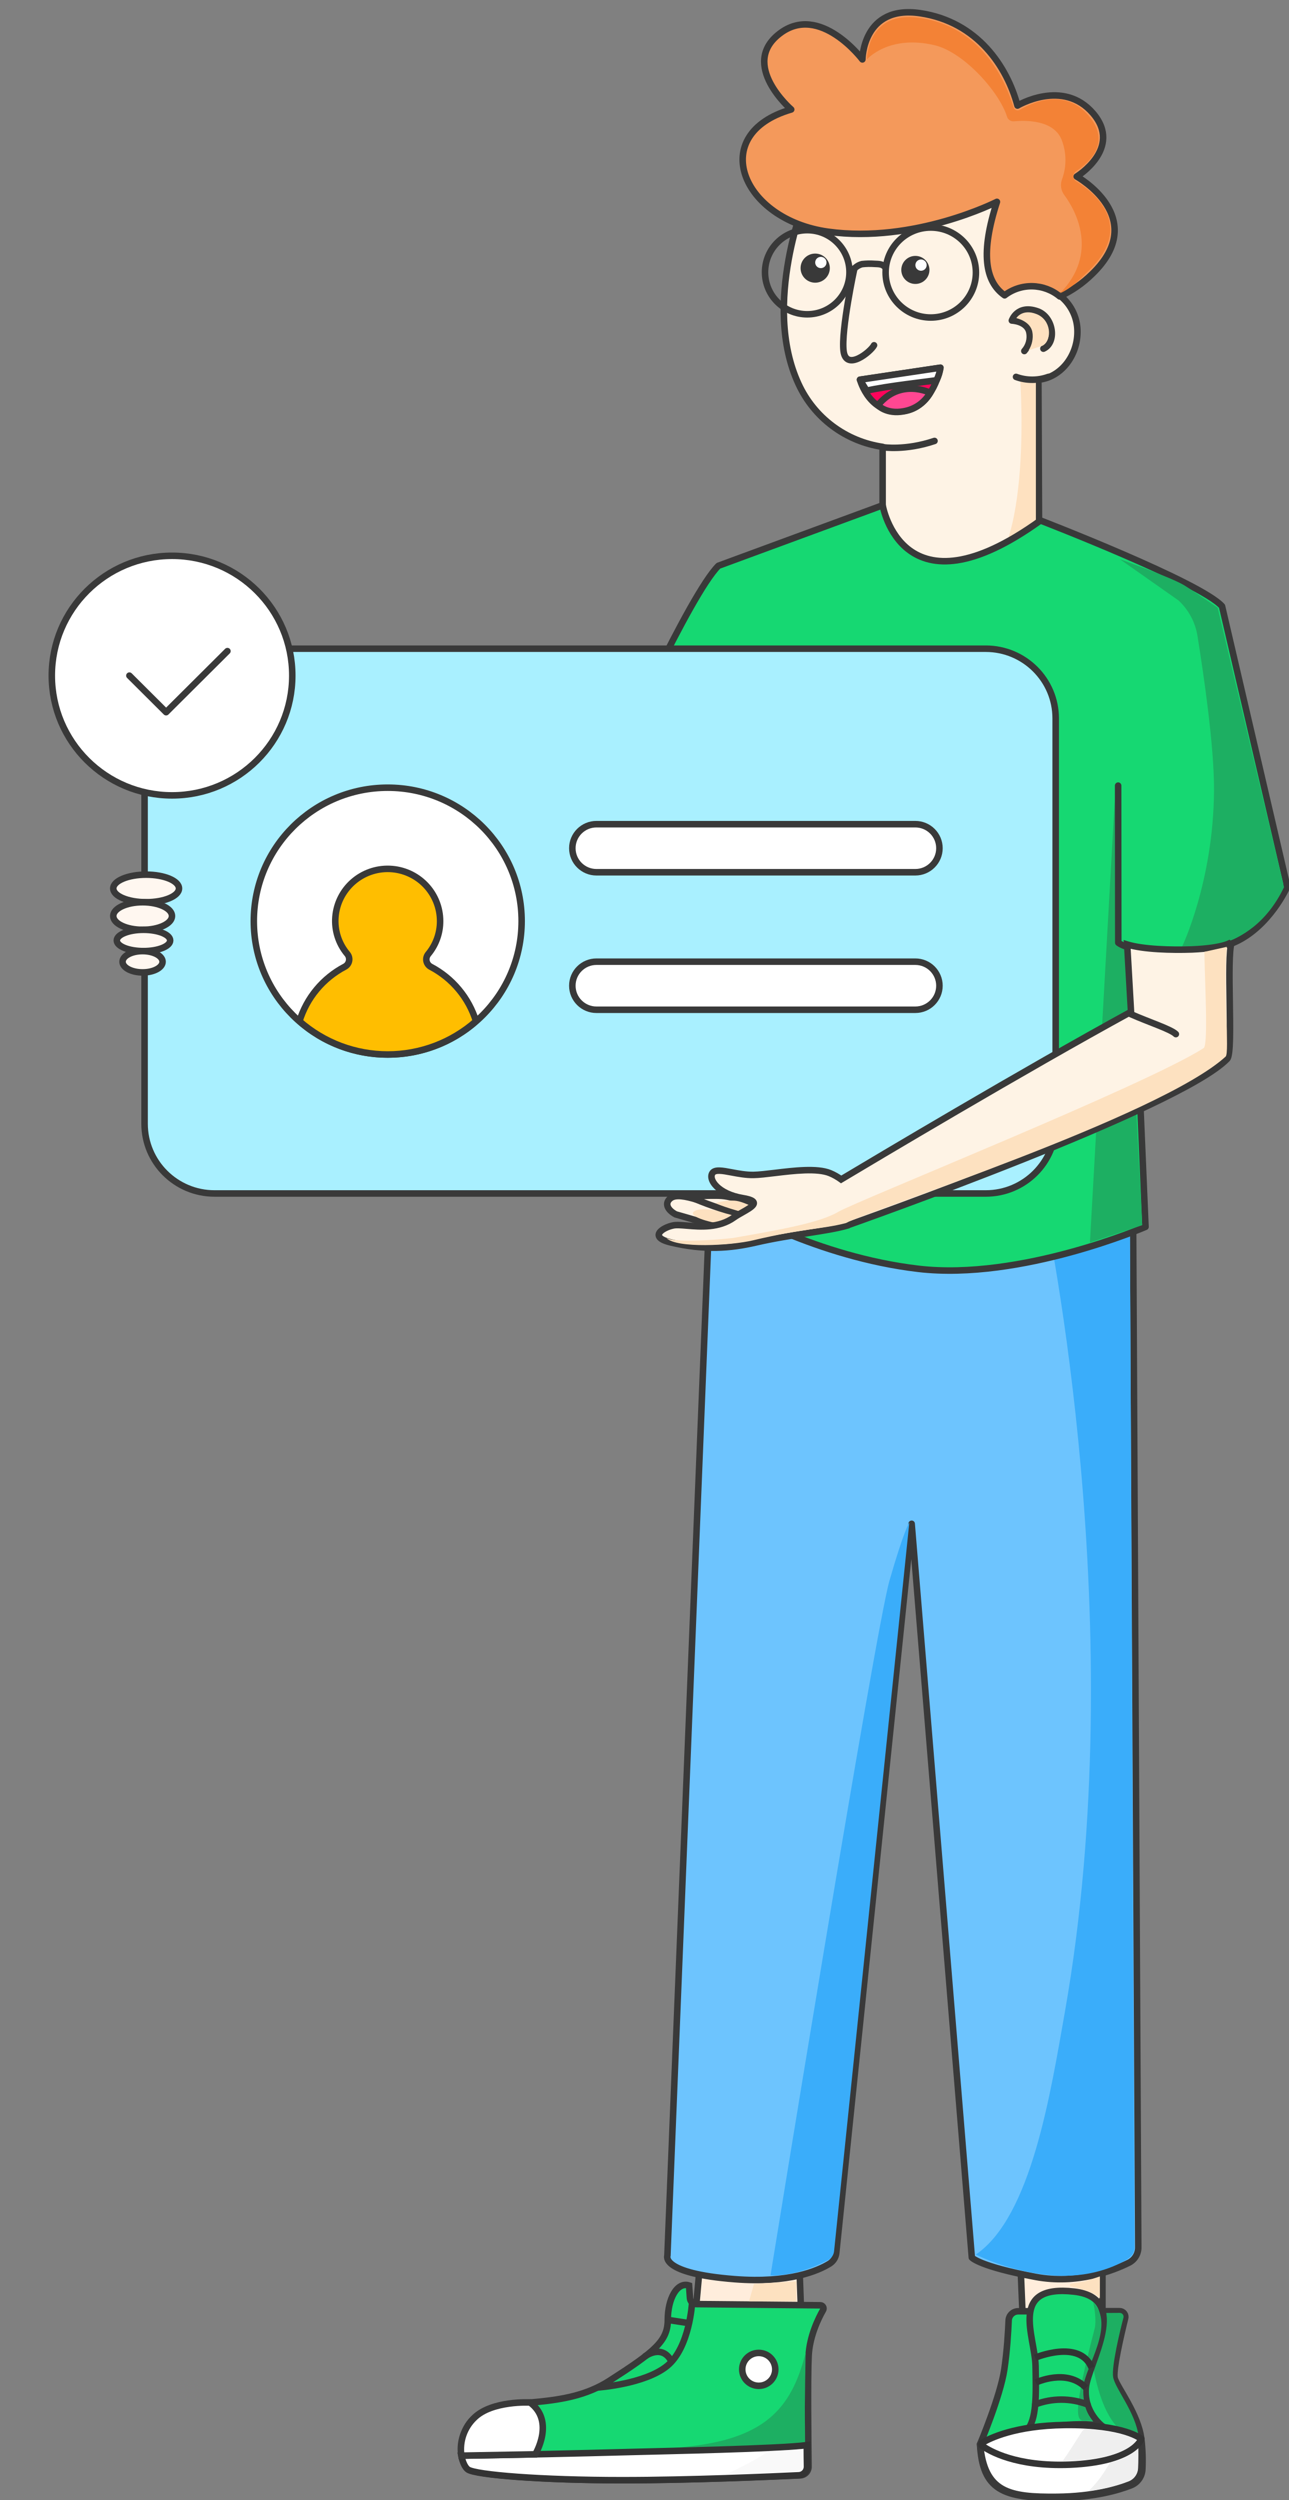 <svg width="247" height="479" viewBox="0 0 247 479" fill="none" xmlns="http://www.w3.org/2000/svg">
  <rect x="0" y="0" width="247" height="479" fill="#808080" stroke="none"/>
  <g clip-path="url(#clip0_243_790)">
    <path d="M199.143 111.559L198.98 72.756C203.318 72.305 206.459 68.155 206.459 63.599C206.481 61.45 205.707 59.368 204.286 57.751C202.864 56.133 200.895 55.094 198.753 54.831L200.054 43.927L194.479 32.639L154.531 37.574C154.531 37.574 145.887 58.19 153.017 73.569C154.482 76.756 156.723 79.528 159.537 81.632C162.352 83.736 165.65 85.105 169.131 85.615V120.905L199.143 111.559Z" fill="#FEF3E5" stroke="#393939" stroke-width="1.25" stroke-linecap="round" stroke-linejoin="round"/>
    <path d="M198.499 107.382V73.252L195.502 72.85C195.502 72.85 198.191 110.218 185.74 111.857C189.434 111.857 194.42 108.01 198.499 107.382Z" fill="#FEE1C0"/>
    <path d="M169.218 85.687C169.218 85.687 173.469 86.369 179.072 84.482" stroke="#393939" stroke-width="1.25" stroke-linecap="round" stroke-linejoin="round"/>
    <path d="M199.936 66.805C202.538 65.649 201.899 60.737 198.794 59.639C194.923 58.285 193.889 61.414 193.889 61.414C193.889 61.414 196.772 61.513 197.244 63.644C197.377 64.279 197.359 64.936 197.192 65.564C197.025 66.191 196.714 66.77 196.283 67.256" stroke="#393939" stroke-width="1.25" stroke-linecap="round" stroke-linejoin="round"/>
    <path d="M199.805 66.213C201.681 65.04 201.427 61.306 198.658 60.19C195.888 59.075 194.751 60.949 194.751 60.949C194.751 60.949 197.47 61.518 197.833 63.658C198.022 64.86 197.764 66.09 197.108 67.117" fill="#FEE1C0"/>
    <path d="M206.318 33.822C206.318 33.822 215.198 28.404 209.441 21.703C203.685 15.003 194.968 20.227 194.968 20.227C192.996 12.858 187.349 4.162 176.329 2.528C165.31 0.893 165.251 11.386 165.251 11.386C165.251 11.386 157.092 0.55 149.423 6.42C141.626 12.362 151.612 20.976 151.612 20.976C135.417 25.695 142.053 42.089 158.661 44.392C175.269 46.695 191.034 38.671 191.034 38.671C187.897 48.352 188.717 53.932 192.507 56.583C194.03 55.417 195.907 54.803 197.827 54.842C199.748 54.88 201.598 55.569 203.073 56.795C205.375 55.731 207.475 54.276 209.278 52.496C220.46 41.687 206.318 33.822 206.318 33.822Z" fill="#F4995B" stroke="#393939" stroke-width="1.25" stroke-linecap="round" stroke-linejoin="round"/>
    <path d="M203.131 56.185C205.212 55.255 206.586 53.842 208.607 51.896C217.424 43.376 209.967 36.996 206.214 34.739C206.051 34.64 205.915 34.501 205.82 34.336C205.725 34.171 205.672 33.985 205.668 33.795C205.664 33.604 205.708 33.416 205.797 33.247C205.885 33.078 206.014 32.934 206.173 32.829C209.024 30.946 212.904 27.189 208.594 22.15C203.988 16.777 197.742 19.667 195.426 21.04C195.32 21.104 195.201 21.144 195.077 21.156C194.953 21.168 194.829 21.151 194.712 21.108C194.596 21.064 194.491 20.995 194.406 20.905C194.321 20.815 194.257 20.706 194.22 20.588C192.045 13.364 186.787 4.97 176.284 3.431C166.099 1.905 166.113 11.386 166.113 11.386C166.113 11.386 170.292 6.555 179.144 8.677C184.715 10.032 191.469 17.595 192.965 22.34C193.047 22.621 193.224 22.864 193.466 23.029C193.708 23.194 194.001 23.269 194.293 23.243C196.591 23.026 201.853 22.968 203.413 26.738C204.388 29.2 204.414 31.934 203.485 34.413C203.311 34.904 203.262 35.43 203.341 35.944C203.42 36.459 203.625 36.946 203.939 37.362C206.232 40.437 210.542 48.599 203.131 56.185Z" fill="#F38236"/>
    <path d="M164.798 72.751L180.209 70.449C180.209 70.449 178.85 77.723 173.573 78.693C166.675 79.967 164.798 72.751 164.798 72.751Z" fill="#FF045B" stroke="#393939" stroke-width="1.25" stroke-linecap="round" stroke-linejoin="round"/>
    <path d="M168.225 77.646C172.499 72.372 178.247 75.253 178.247 75.253C177.72 76.182 176.992 76.983 176.115 77.597C175.238 78.211 174.236 78.622 173.179 78.802C169.852 79.429 168.225 77.646 168.225 77.646Z" fill="#FF4792" stroke="#393939" stroke-width="1.25" stroke-linecap="round" stroke-linejoin="round"/>
    <path d="M179.461 72.846C179.843 72.095 180.091 71.284 180.196 70.449L164.784 72.751C164.784 72.751 165.043 73.203 166.063 74.856C169.73 73.98 178.247 73.067 179.461 72.846Z" fill="white" stroke="#393939" stroke-width="1.25" stroke-linecap="round" stroke-linejoin="round"/>
    <path d="M178.355 60.836C173.577 60.836 169.702 56.977 169.702 52.217C169.702 47.456 173.577 43.597 178.355 43.597C183.134 43.597 187.009 47.456 187.009 52.217C187.009 56.977 183.134 60.836 178.355 60.836Z" stroke="#393939" stroke-width="1.25" stroke-miterlimit="10"/>
    <path d="M154.685 60.217C150.217 60.217 146.594 56.609 146.594 52.158C146.594 47.707 150.217 44.098 154.685 44.098C159.154 44.098 162.776 47.707 162.776 52.158C162.776 56.609 159.154 60.217 154.685 60.217Z" stroke="#393939" stroke-width="1.25" stroke-miterlimit="10"/>
    <path d="M163.397 51.851C163.822 51.236 164.454 50.794 165.179 50.605C165.979 50.513 166.787 50.497 167.59 50.555C168.379 50.596 169.05 50.555 169.58 51.156C169.648 51.23 169.712 51.308 169.771 51.39" stroke="#393939" stroke-width="1.25" stroke-miterlimit="10"/>
    <path d="M175.405 54.402C173.915 54.402 172.708 53.199 172.708 51.715C172.708 50.232 173.915 49.029 175.405 49.029C176.894 49.029 178.102 50.232 178.102 51.715C178.102 53.199 176.894 54.402 175.405 54.402Z" fill="#393939"/>
    <path d="M156.208 54.163C154.661 54.163 153.407 52.913 153.407 51.372C153.407 49.831 154.661 48.582 156.208 48.582C157.755 48.582 159.01 49.831 159.01 51.372C159.01 52.913 157.755 54.163 156.208 54.163Z" fill="#393939"/>
    <path d="M157.292 51.372C156.693 51.372 156.208 50.889 156.208 50.293C156.208 49.697 156.693 49.214 157.292 49.214C157.89 49.214 158.375 49.697 158.375 50.293C158.375 50.889 157.89 51.372 157.292 51.372Z" fill="white"/>
    <path d="M176.488 51.873C175.89 51.873 175.405 51.39 175.405 50.794C175.405 50.198 175.89 49.715 176.488 49.715C177.086 49.715 177.571 50.198 177.571 50.794C177.571 51.39 177.086 51.873 176.488 51.873Z" fill="white"/>
    <path d="M194.692 72.21C196.697 72.938 198.896 72.938 200.902 72.21" stroke="#393939" stroke-width="1.25" stroke-linecap="round" stroke-linejoin="round"/>
    <path d="M163.71 51.44C163.71 51.44 161.154 63.229 161.643 67.243C162.133 71.257 166.879 67.365 167.486 66.15" stroke="#393939" stroke-width="1.25" stroke-linecap="round" stroke-linejoin="round"/>
    <path d="M134.066 434.512L132.661 449.968H153.756L153.194 434.481C153.194 434.481 145.919 434.932 143.512 434.932C141.105 434.932 134.066 434.512 134.066 434.512Z" fill="#FFEDDC" stroke="#393939" stroke-width="1.25" stroke-linecap="round" stroke-linejoin="round"/>
    <path d="M195.517 433.126L196.011 445.051C196.011 445.051 205.036 449.178 208.249 448.031C211.463 446.884 211.255 444.161 211.255 444.161V433.826C211.255 433.826 205.729 434.422 203.762 434.332C201.795 434.241 195.517 433.126 195.517 433.126Z" fill="#FFEDDC" stroke="#393939" stroke-width="1.25" stroke-linecap="round" stroke-linejoin="round"/>
    <path d="M218.117 430.571C218.124 431.184 217.958 431.787 217.637 432.311C217.317 432.835 216.855 433.258 216.304 433.533C213.172 435.081 206.332 437.718 198.463 436.242C187.584 434.215 186.224 432.526 186.224 432.526L174.693 291.947L160.242 431.668C160.198 432.081 160.061 432.478 159.84 432.83C159.62 433.182 159.322 433.479 158.969 433.7C156.77 435.054 151.263 437.492 140.779 436.675C126.532 435.569 127.888 432.187 127.888 432.187L136.183 226.049C136.183 226.049 157.822 228.076 174.589 228.076C200.729 228.076 217.088 226.207 217.088 226.207L218.117 430.571Z" fill="#6DC4FE" stroke="#393939" stroke-width="1.25" stroke-miterlimit="10" stroke-linejoin="round"/>
    <path d="M204.061 385.428C217.061 311.76 200.625 233.63 199.954 230.257C211.25 228.749 216.483 227.12 216.483 227.12L217.392 430.652C217.392 431.677 216.716 432.422 215.837 432.95C213.199 434.535 207.678 436.838 199.709 435.731C195.295 435.141 190.999 433.871 186.977 431.966C197.633 424.719 201.305 401.042 204.061 385.428Z" fill="#3AADFA"/>
    <path d="M147.642 435.971C147.642 435.971 167.654 312.545 170.441 302.842C173.229 293.139 174.249 291.699 174.249 291.699L159.826 431.316C159.79 431.666 159.669 432.003 159.473 432.296C159.277 432.59 159.012 432.831 158.701 433C156.798 434.002 152.501 436.011 147.642 435.971Z" fill="#3AADFA"/>
    <path d="M157.201 441.678C157.307 441.678 157.411 441.706 157.503 441.759C157.594 441.812 157.671 441.888 157.724 441.979C157.777 442.071 157.805 442.174 157.806 442.28C157.806 442.385 157.779 442.489 157.727 442.581C156.82 444.152 155.139 447.606 154.953 451.336C154.744 455.485 154.876 468.118 154.93 472.588C154.937 473.015 154.776 473.428 154.482 473.739C154.189 474.05 153.785 474.235 153.357 474.255C148.335 474.494 132.443 475.194 119.534 475.194C103.991 475.194 91.508 474.178 89.98 473.162C88.453 472.146 86.92 465.292 92.274 462.249C97.627 459.206 108.07 461.739 116.751 456.158C125.431 450.577 127.96 448.541 127.96 444.482C127.96 440.423 129.746 437.122 132.04 437.881L132.212 440.328C132.235 440.63 132.37 440.912 132.592 441.12C132.813 441.327 133.105 441.444 133.409 441.448L157.201 441.678Z" fill="#16D872" stroke="#393939" stroke-width="1.25" stroke-miterlimit="10"/>
    <path d="M132.321 468.683C147.533 466.949 151.852 460.501 154.377 450.807C154.259 456.054 154.155 466.258 154.205 470.182C154.21 470.609 154.049 471.022 153.754 471.332C153.46 471.643 153.056 471.828 152.628 471.848C147.605 472.087 131.713 472.787 118.809 472.787C110.337 472.787 97.133 471.694 91.757 471.252C102.885 470.575 121.22 469.952 132.321 468.683Z" fill="#1DAF62"/>
    <path d="M121.079 469.78C126.877 469.617 149.232 469.188 154.595 468.475C154.595 470.137 154.626 471.568 154.636 472.584C154.642 473.011 154.481 473.423 154.188 473.734C153.894 474.045 153.491 474.23 153.063 474.25C148.04 474.489 132.148 475.189 119.239 475.189C103.696 475.189 91.213 474.173 89.685 473.157C89.169 472.814 88.652 471.803 88.403 470.498C99.293 470.314 110.186 470.075 121.079 469.78Z" fill="white" stroke="#333333" stroke-width="1.25" stroke-miterlimit="10"/>
    <path d="M132.62 441.154C132.62 441.154 132.167 449.733 127.86 453.277C123.554 456.822 114.434 457.436 114.434 457.436" stroke="#393939" stroke-width="1.25" stroke-miterlimit="10"/>
    <path d="M102.567 470.231C102.567 470.231 106.411 463.91 101.566 460.298C101.566 460.298 94.272 459.905 90.909 463.21C89.937 464.134 89.201 465.277 88.765 466.543C88.329 467.809 88.204 469.161 88.403 470.484L102.567 470.231Z" fill="white" stroke="#393939" stroke-width="1.25" stroke-miterlimit="10"/>
    <path d="M123.527 451.516C123.527 451.516 126.881 448.902 128.694 452.487" stroke="#393939" stroke-width="1.25" stroke-miterlimit="10"/>
    <path d="M127.942 444.477L132.035 445.1" stroke="#393939" stroke-width="1.25" stroke-miterlimit="10"/>
    <path d="M145.393 457.106C143.646 457.106 142.229 455.695 142.229 453.955C142.229 452.214 143.646 450.803 145.393 450.803C147.141 450.803 148.557 452.214 148.557 453.955C148.557 455.695 147.141 457.106 145.393 457.106Z" fill="white" stroke="#393939" stroke-width="1.25" stroke-miterlimit="10"/>
    <path opacity="0.3" d="M146.472 470.146C146.809 469.986 147.129 469.794 147.428 469.572C150.357 469.446 152.541 469.347 153.856 469.184C153.856 470.629 153.965 471.383 153.978 472.263C153.978 473.035 153.339 473.397 152.505 473.433C150.071 473.541 145.112 473.938 139.011 474.119C141.608 472.855 144.106 471.731 146.472 470.146Z" fill="#E9E9E9"/>
    <path d="M211.282 442.807H214.545C214.712 442.806 214.876 442.843 215.025 442.916C215.174 442.989 215.305 443.095 215.406 443.226C215.508 443.357 215.578 443.509 215.611 443.671C215.644 443.834 215.639 444.001 215.597 444.161C214.854 447.173 213.172 454.343 213.607 455.729C214.16 457.494 218.14 462.569 218.702 467.31C218.933 469.244 218.999 471.194 218.901 473.139C218.867 473.8 218.643 474.438 218.254 474.975C217.866 475.512 217.331 475.927 216.712 476.169C214.287 477.126 209.632 478.49 202.756 478.562C192.126 478.67 188.251 477.018 187.797 468.304C187.797 468.304 191.673 459.147 192.448 453.964C192.965 450.523 193.187 446.739 193.278 444.581C193.297 444.108 193.5 443.662 193.843 443.334C194.186 443.007 194.643 442.824 195.118 442.825L211.282 442.807Z" fill="#16D872" stroke="#393939" stroke-width="1.25" stroke-miterlimit="10"/>
    <path d="M218.208 466.963C218.208 467.049 218.412 467.216 218.425 467.297L217.99 466.963C217.319 466.466 214.749 465.608 214.74 465.608C211.268 462.673 209.981 456.054 209.564 453.982C209.464 453.467 209.369 452.957 209.283 452.438L209.187 451.814C209.187 451.787 209.187 451.76 209.187 451.72C209.101 450.586 208.97 449.462 208.929 448.324C208.893 447.277 208.888 446.229 208.929 445.164C208.929 444.559 208.988 443.949 209.038 443.358C209.038 443.236 209.079 442.852 209.097 442.536L208.988 443.168L214.568 443.132C214.679 443.132 214.788 443.158 214.888 443.206C214.988 443.254 215.075 443.325 215.143 443.412C215.212 443.499 215.26 443.6 215.283 443.708C215.307 443.816 215.306 443.928 215.28 444.035C214.627 446.541 212.968 453.377 213.299 455.418C213.657 457.643 217.655 462.217 218.208 466.963Z" fill="#1DAF62"/>
    <path d="M218.702 467.292C218.788 468.796 218.765 471.952 218.702 472.927C218.669 473.596 218.444 474.24 218.052 474.784C217.66 475.328 217.12 475.748 216.494 475.993C214.06 476.946 209.419 478.3 202.565 478.372C193.382 478.467 188.631 477.555 187.806 468.304C198.15 469.672 208.925 471.026 218.702 467.292Z" fill="white" stroke="#393939" stroke-width="1.25" stroke-linecap="round" stroke-linejoin="round"/>
    <path d="M211.282 464.867C211.282 464.867 207.628 462.217 208.072 457.476C208.517 452.735 216.766 440.323 205.856 439.059C193.164 437.61 198.327 447.638 198.436 453.286C198.545 458.935 198.658 463.545 196.777 465.64C196.777 465.64 206.3 463.653 211.282 464.867Z" fill="#16D872" stroke="#393939" stroke-width="1.25" stroke-miterlimit="10"/>
    <path d="M209.781 446.049C210.085 444.884 209.781 442.143 209.464 441.114C213.82 445.511 207.9 453.562 207.619 457.21C207.279 461.653 209.346 463.87 209.346 463.87C207.175 463.138 204.161 467.59 209.781 446.049Z" fill="#1DAF62"/>
    <path d="M218.702 467.292C218.702 467.292 215.529 464.47 204.029 464.615C194.51 464.732 189.651 467.161 188.246 468.001C188.194 468.032 188.151 468.075 188.119 468.126C188.088 468.178 188.071 468.236 188.068 468.296C188.065 468.356 188.078 468.416 188.104 468.47C188.13 468.524 188.17 468.571 188.219 468.606C189.624 469.608 194.714 472.616 204.99 472.218C217.26 471.703 218.702 467.292 218.702 467.292Z" fill="white" stroke="#333333" stroke-width="1.25" stroke-linecap="round" stroke-linejoin="round"/>
    <path opacity="0.73" d="M207.284 465.933C207.547 465.531 207.542 465.735 207.823 465.36C215.502 465.847 217.795 467.496 217.795 467.496C217.795 467.496 216.24 470.986 204.999 471.528C204.623 471.528 203.929 471.559 203.567 471.564C204.972 469.64 205.983 467.915 207.284 465.933Z" fill="#E9E9E9"/>
    <path d="M198.363 460.678C201.592 459.436 205.17 459.436 208.399 460.678" stroke="#393939" stroke-width="1.25" stroke-linecap="round" stroke-linejoin="round"/>
    <path d="M198.499 456.47C198.499 456.47 204.392 453.67 208.086 457.476" stroke="#333333" stroke-width="1.25" stroke-miterlimit="10"/>
    <path d="M198.363 451.715C198.363 451.715 206.898 448.103 209.174 453.63" stroke="#333333" stroke-width="1.25" stroke-miterlimit="10"/>
    <path opacity="0.73" d="M218.058 469.22C218.099 470.832 218.058 471.929 218.058 472.728C218.064 473.33 217.876 473.918 217.522 474.405C217.168 474.893 216.667 475.255 216.091 475.437C213.685 476.345 211.176 476.951 208.621 477.243C210.516 475.361 211.34 474.083 212.7 471.825C214.675 471.41 216.515 470.515 218.058 469.22Z" fill="#E9E9E9"/>
    <path d="M117.775 145.784C117.775 145.784 132.189 113.853 137.669 108.398L169.136 96.812C169.136 96.812 172.839 118.842 199.374 99.72C199.374 99.72 230.038 111.554 234.168 116.151L246.488 169.064C246.611 169.596 246.541 170.154 246.288 170.639C245.001 173.114 240.455 180.676 232.649 181.634C223.303 182.785 217.238 181.634 217.238 181.634L219.504 235.057C219.504 235.057 195.607 245.396 175.989 243.098C156.372 240.8 140.235 231.232 140.235 231.232L143.408 173.412C143.408 173.412 126.428 165.935 117.775 145.784Z" fill="#16D872" stroke="#393939" stroke-width="1.25" stroke-linecap="round" stroke-linejoin="round"/>
    <path d="M145.167 136.198L143.435 173.412" stroke="#333333" stroke-width="2" stroke-linecap="round" stroke-linejoin="round"/>
    <path d="M214.575 107.132L225.832 115.045C227.764 116.837 229.04 119.221 229.458 121.817C230.578 128.757 232.699 143.038 232.631 151.531C232.504 168.928 226.496 181.411 226.496 181.411C226.496 181.411 239.371 183.791 246.046 169.983L233.334 116.44C233.334 116.44 228.556 113.135 226.902 112.128C224.386 110.602 214.575 107.132 214.575 107.132Z" fill="#1DAF62"/>
    <path d="M216.911 196.967L216.006 181.887L214.098 180.458L213.63 152.954L208.853 238.072L218.867 234.739L216.911 196.967Z" fill="#1DAF62"/>
    <path d="M214.26 150.52L214.287 180.613C214.287 180.613 215.95 182.13 221.875 182.085" stroke="#393939" stroke-width="1.25" stroke-linecap="round" stroke-linejoin="round"/>
    <path d="M41.108 124.287H188.89C196.292 124.287 202.293 130.265 202.293 137.638V215.312C202.293 222.686 196.292 228.663 188.89 228.663H41.108C33.705 228.663 27.704 222.686 27.704 215.312V137.638C27.704 130.265 33.705 124.287 41.108 124.287Z" fill="#A9F0FF" stroke="#393939" stroke-width="1.25" stroke-linecap="round" stroke-linejoin="round"/>
    <path d="M74.297 202.038C60.126 202.038 48.637 190.594 48.637 176.477C48.637 162.361 60.126 150.917 74.297 150.917C88.469 150.917 99.957 162.361 99.957 176.477C99.957 190.594 88.469 202.038 74.297 202.038Z" fill="white" stroke="#393939" stroke-width="1.25" stroke-linecap="round" stroke-linejoin="round"/>
    <path d="M91.218 195.658C86.547 199.767 80.531 202.035 74.299 202.035C68.068 202.035 62.051 199.767 57.381 195.658C58.067 193.435 59.187 191.368 60.676 189.577C62.166 187.785 63.996 186.304 66.061 185.219C66.273 185.107 66.458 184.949 66.601 184.756C66.744 184.564 66.842 184.342 66.888 184.107C66.934 183.872 66.927 183.63 66.867 183.398C66.807 183.166 66.696 182.951 66.541 182.767C64.884 180.791 64.07 178.246 64.275 175.678C64.481 173.102 65.68 170.705 67.62 168.99C69.561 167.274 72.092 166.373 74.685 166.475C77.277 166.577 79.73 167.675 81.528 169.538C83.326 171.4 84.331 173.884 84.333 176.469C84.343 178.775 83.54 181.012 82.066 182.79C81.913 182.973 81.802 183.188 81.743 183.419C81.683 183.65 81.676 183.891 81.722 184.125C81.769 184.359 81.866 184.58 82.009 184.772C82.152 184.963 82.335 185.121 82.547 185.232C84.609 186.318 86.436 187.797 87.923 189.586C89.411 191.375 90.531 193.438 91.218 195.658Z" fill="#FFBE00" stroke="#393939" stroke-width="1.25" stroke-linecap="round" stroke-linejoin="round"/>
    <path d="M114.295 157.907H175.392C177.946 157.907 180.016 159.969 180.016 162.512C180.016 165.056 177.946 167.118 175.392 167.118H114.295C111.742 167.118 109.672 165.056 109.672 162.512C109.672 159.969 111.742 157.907 114.295 157.907Z" fill="white" stroke="#393939" stroke-width="1.25" stroke-linecap="round" stroke-linejoin="round"/>
    <path d="M114.295 184.252H175.392C177.946 184.252 180.016 186.314 180.016 188.858C180.016 191.401 177.946 193.463 175.392 193.463H114.295C111.742 193.463 109.672 191.401 109.672 188.858C109.672 186.314 111.742 184.252 114.295 184.252Z" fill="white" stroke="#393939" stroke-width="1.25" stroke-linecap="round" stroke-linejoin="round"/>
    <path d="M32.967 152.389C20.242 152.389 9.927 142.114 9.927 129.439C9.927 116.764 20.242 106.489 32.967 106.489C45.691 106.489 56.007 116.764 56.007 129.439C56.007 142.114 45.691 152.389 32.967 152.389Z" fill="white" stroke="#393939" stroke-width="1.25" stroke-linecap="round" stroke-linejoin="round"/>
    <path d="M24.795 129.445L31.83 136.453L43.579 124.75" stroke="#393939" stroke-width="1.25" stroke-linecap="round" stroke-linejoin="round"/>
    <path d="M28.003 172.861C24.526 172.861 21.707 171.678 21.707 170.219C21.707 168.761 24.526 167.578 28.003 167.578C31.481 167.578 34.299 168.761 34.299 170.219C34.299 171.678 31.481 172.861 28.003 172.861Z" fill="#FFF7F0" stroke="#393939" stroke-width="1.25" stroke-miterlimit="10"/>
    <path d="M27.333 178.144C24.226 178.144 21.707 176.961 21.707 175.502C21.707 174.043 24.226 172.861 27.333 172.861C30.439 172.861 32.958 174.043 32.958 175.502C32.958 176.961 30.439 178.144 27.333 178.144Z" fill="#FFF7F0" stroke="#393939" stroke-width="1.25" stroke-miterlimit="10"/>
    <path d="M27.496 182.225C24.672 182.225 22.383 181.311 22.383 180.184C22.383 179.057 24.672 178.143 27.496 178.143C30.32 178.143 32.609 179.057 32.609 180.184C32.609 181.311 30.32 182.225 27.496 182.225Z" fill="#FFF7F0" stroke="#393939" stroke-width="1.25" stroke-miterlimit="10"/>
    <path d="M27.319 186.307C25.201 186.307 23.484 185.393 23.484 184.266C23.484 183.139 25.201 182.225 27.319 182.225C29.437 182.225 31.154 183.139 31.154 184.266C31.154 185.393 29.437 186.307 27.319 186.307Z" fill="#FFF7F0" stroke="#393939" stroke-width="1.25" stroke-miterlimit="10"/>
    <path d="M143.527 440.909L144.481 437.576L152.587 437.099V440.909H143.527Z" fill="#FDE1C0"/>
    <path d="M205.039 438.052V437.576L207.9 437.1L210.761 436.147V440.433C210.761 439.671 207.105 438.369 205.039 438.052Z" fill="#FDE1C0"/>
    <path d="M139.967 231.934C143.017 232.704 144.1 232.459 145.596 232.36C146.142 232.39 147.317 232.494 147.654 232.674C148.074 232.899 148.165 233.737 145.553 235.578C143.464 237.051 134.362 234.023 129.478 232.667C127.797 231.766 127.317 230.452 128.523 229.549C130.429 228.122 136.154 230.972 139.967 231.934Z" fill="#FEF3E5" stroke="#393939" stroke-width="1.25" stroke-linecap="round"/>
    <path d="M151.318 234.174C149.822 234.273 148.739 234.517 145.689 233.747C141.876 232.785 135.199 231.069 133.292 231.93C131.918 232.549 133.292 233.5 137.107 234.311C141.991 235.667 148.369 237.217 150.459 235.744C152.275 234.464 153.179 234.465 153.42 234.509C153.507 234.549 153.512 234.526 153.42 234.509C153.407 234.503 153.392 234.496 153.376 234.487C153.039 234.307 151.864 234.203 151.318 234.174Z" fill="#FDE1C0"/>
    <path d="M137.106 229.076C139.014 229.076 139.551 229.311 142.156 229.868C144.579 230.785 147.644 231.581 146.937 232.057C146.054 232.652 144.903 232.992 141.399 232.41C139.11 232.03 134.125 230.219 132.551 229.415C133.769 229.074 136.04 229.075 137.106 229.076L137.106 229.076Z" fill="#FEF3E5" stroke="#393939" stroke-width="1.25" stroke-linecap="round"/>
    <path d="M140.444 230.027C142.351 230.028 144.038 231.377 146.643 231.934C149.066 232.851 152.412 232.327 151.705 232.803C150.822 233.398 149.671 233.738 146.167 233.156C143.878 232.776 138.681 231.305 137.107 230.502C138.325 230.161 139.014 230.027 140.444 230.027Z" fill="#FDE1C0"/>
    <path fill-rule="evenodd" clip-rule="evenodd" d="M215.99 180.954L216.727 193.856C196.077 205.145 167.29 222.313 161.18 225.969C160.529 225.497 159.812 225.076 159.038 224.762C156.566 223.756 152.132 224.289 148.49 224.727C146.887 224.92 145.438 225.094 144.376 225.11C142.938 225.132 141.486 224.859 140.218 224.621C138.425 224.285 137.003 224.017 136.516 224.753C135.685 226.008 137.62 228.775 142.349 229.552C146.014 230.154 144.142 231.213 142.213 232.305C141.652 232.622 141.086 232.942 140.651 233.254C137.754 235.33 134.216 235.036 131.642 234.822C130.546 234.732 129.624 234.655 129.001 234.782C126.911 235.206 124.232 237.018 128.524 238.042C134.963 239.579 139.911 239.19 144.849 238.049C148.271 237.258 151.674 236.731 154.7 236.261C157.779 235.784 160.466 235.367 162.382 234.796L162.575 234.397L162.665 234.667C162.665 234.667 225.976 212.367 235.149 202.878C235.8 202.207 235.722 197.14 235.641 191.943C235.565 187.06 235.487 182.062 236.012 180.486C236.012 180.486 234.837 181.628 228.384 181.911C224.557 182.045 219.072 181.906 215.99 180.954Z" fill="#FEF3E5"/>
    <path d="M216.727 193.856L217.027 194.404L217.374 194.214L217.351 193.821L216.727 193.856ZM215.99 180.954L216.174 180.357L215.314 180.091L215.366 180.989L215.99 180.954ZM161.18 225.969L160.813 226.474L161.148 226.717L161.502 226.505L161.18 225.969ZM159.038 224.762L159.274 224.183L159.274 224.183L159.038 224.762ZM148.49 224.727L148.415 224.107L148.49 224.727ZM144.376 225.11L144.387 225.735L144.376 225.11ZM140.218 224.621L140.333 224.007L140.218 224.621ZM136.516 224.753L137.038 225.097L137.038 225.097L136.516 224.753ZM142.349 229.552L142.248 230.168L142.349 229.552ZM142.213 232.305L142.521 232.849L142.213 232.305ZM140.651 233.254L140.286 232.747L140.286 232.747L140.651 233.254ZM131.642 234.822L131.693 234.2L131.642 234.822ZM129.001 234.782L129.126 235.394L129.126 235.394L129.001 234.782ZM128.524 238.042L128.669 237.435L128.524 238.042ZM144.849 238.049L144.708 237.441L144.849 238.049ZM154.7 236.261L154.796 236.878L154.7 236.261ZM162.382 234.796L162.561 235.394L162.825 235.316L162.945 235.068L162.382 234.796ZM162.575 234.397L163.169 234.201L162.684 232.74L162.012 234.124L162.575 234.397ZM162.665 234.667L162.071 234.863L162.272 235.468L162.873 235.256L162.665 234.667ZM235.149 202.878L234.7 202.443L234.699 202.444L235.149 202.878ZM235.641 191.943L235.016 191.953L235.641 191.943ZM236.012 180.486L236.605 180.683L235.575 180.038L236.012 180.486ZM228.384 181.911L228.407 182.535L228.412 182.535L228.384 181.911ZM217.351 193.821L216.614 180.918L215.366 180.989L216.103 193.891L217.351 193.821ZM161.502 226.505C167.613 222.848 196.39 205.686 217.027 194.404L216.426 193.308C195.765 204.603 166.967 221.778 160.859 225.433L161.502 226.505ZM158.803 225.34C159.522 225.633 160.195 226.026 160.813 226.474L161.548 225.464C160.863 224.967 160.102 224.52 159.274 224.183L158.803 225.34ZM148.565 225.347C150.392 225.127 152.383 224.888 154.224 224.827C156.083 224.765 157.696 224.89 158.803 225.34L159.274 224.183C157.908 223.628 156.068 223.516 154.181 223.578C152.277 223.642 150.23 223.888 148.415 224.107L148.565 225.347ZM144.387 225.735C145.488 225.718 146.976 225.538 148.565 225.347L148.415 224.107C146.798 224.301 145.387 224.47 144.366 224.486L144.387 225.735ZM140.103 225.235C141.361 225.472 142.875 225.758 144.387 225.735L144.366 224.486C143.002 224.507 141.611 224.247 140.333 224.007L140.103 225.235ZM137.038 225.097C137.086 225.024 137.248 224.893 137.861 224.909C138.441 224.925 139.188 225.063 140.103 225.235L140.333 224.007C139.455 223.842 138.595 223.679 137.893 223.661C137.225 223.643 136.433 223.746 135.994 224.408L137.038 225.097ZM142.45 228.935C140.183 228.563 138.644 227.722 137.784 226.884C137.352 226.463 137.109 226.062 137.009 225.739C136.91 225.419 136.959 225.216 137.038 225.097L135.994 224.408C135.657 224.917 135.636 225.53 135.814 226.106C135.991 226.679 136.372 227.253 136.911 227.778C137.993 228.832 139.786 229.763 142.248 230.168L142.45 228.935ZM142.521 232.849C142.997 232.579 143.499 232.296 143.913 232.017C144.298 231.758 144.726 231.429 144.932 231.036C145.049 230.815 145.121 230.524 145.021 230.21C144.926 229.912 144.709 229.703 144.486 229.559C144.058 229.281 143.374 229.087 142.45 228.935L142.248 230.168C143.157 230.318 143.613 230.482 143.805 230.606C143.892 230.663 143.854 230.666 143.83 230.589C143.8 230.497 143.834 230.437 143.825 230.454C143.781 230.538 143.607 230.716 143.214 230.981C142.848 231.227 142.392 231.485 141.904 231.761L142.521 232.849ZM141.015 233.762C141.418 233.473 141.952 233.171 142.521 232.849L141.904 231.761C141.352 232.074 140.755 232.411 140.286 232.747L141.015 233.762ZM131.59 235.445C134.131 235.656 137.905 235.99 141.015 233.762L140.286 232.747C137.603 234.669 134.302 234.416 131.693 234.2L131.59 235.445ZM129.126 235.394C129.64 235.289 130.452 235.351 131.59 235.445L131.693 234.2C130.64 234.113 129.608 234.021 128.875 234.17L129.126 235.394ZM128.669 237.435C127.619 237.184 127.127 236.911 126.937 236.72C126.895 236.678 126.876 236.648 126.867 236.632C126.863 236.624 126.862 236.619 126.861 236.616C126.86 236.614 126.86 236.613 126.86 236.613C126.86 236.613 126.86 236.612 126.86 236.609C126.86 236.607 126.861 236.603 126.863 236.595C126.867 236.581 126.877 236.555 126.9 236.517C127.008 236.344 127.283 236.11 127.727 235.882C128.152 235.663 128.657 235.489 129.126 235.394L128.875 234.17C128.299 234.287 127.685 234.498 127.155 234.771C126.643 235.034 126.125 235.396 125.838 235.857C125.687 236.099 125.583 236.398 125.615 236.732C125.648 237.07 125.813 237.362 126.051 237.601C126.5 238.051 127.283 238.388 128.379 238.65L128.669 237.435ZM144.708 237.441C139.845 238.564 134.997 238.945 128.669 237.435L128.379 238.65C134.93 240.213 139.977 239.816 144.99 238.658L144.708 237.441ZM154.603 235.644C151.581 236.113 148.155 236.644 144.708 237.441L144.99 238.658C148.386 237.873 151.768 237.348 154.796 236.878L154.603 235.644ZM162.203 234.197C160.337 234.753 157.7 235.164 154.603 235.644L154.796 236.878C157.857 236.404 160.595 235.98 162.561 235.394L162.203 234.197ZM162.012 234.124L161.819 234.523L162.945 235.068L163.138 234.67L162.012 234.124ZM163.258 234.471L163.169 234.201L161.982 234.593L162.071 234.863L163.258 234.471ZM234.699 202.444C233.616 203.564 231.687 204.915 229.086 206.429C226.498 207.934 223.29 209.575 219.685 211.284C212.477 214.701 203.718 218.372 195.235 221.751C186.755 225.129 178.559 228.211 172.484 230.449C169.446 231.567 166.939 232.475 165.191 233.103C164.317 233.417 163.633 233.661 163.168 233.826C162.935 233.909 162.757 233.972 162.638 234.014C162.578 234.035 162.532 234.051 162.502 234.062C162.487 234.068 162.475 234.072 162.468 234.074C162.464 234.076 162.461 234.077 162.459 234.077C162.458 234.078 162.458 234.078 162.457 234.078C162.457 234.078 162.456 234.078 162.665 234.667C162.873 235.256 162.873 235.256 162.874 235.256C162.874 235.256 162.875 235.256 162.876 235.255C162.878 235.255 162.881 235.254 162.885 235.252C162.893 235.25 162.904 235.246 162.92 235.24C162.95 235.229 162.996 235.213 163.056 235.192C163.176 235.149 163.355 235.086 163.588 235.003C164.055 234.837 164.74 234.593 165.615 234.278C167.366 233.65 169.876 232.741 172.917 231.621C178.999 229.381 187.205 226.295 195.699 222.911C204.192 219.529 212.979 215.846 220.222 212.413C223.843 210.696 227.086 209.038 229.716 207.508C232.333 205.986 234.389 204.564 235.599 203.312L234.699 202.444ZM235.016 191.953C235.056 194.556 235.096 197.107 235.044 199.091C235.019 200.085 234.971 200.919 234.892 201.538C234.852 201.848 234.807 202.088 234.759 202.259C234.704 202.454 234.667 202.477 234.7 202.443L235.599 203.313C235.795 203.111 235.898 202.829 235.963 202.598C236.034 202.344 236.089 202.037 236.133 201.697C236.219 201.015 236.269 200.131 236.295 199.125C236.347 197.109 236.306 194.528 236.266 191.934L235.016 191.953ZM235.418 180.289C235.262 180.757 235.165 181.428 235.099 182.201C235.032 182.987 234.994 183.928 234.976 184.963C234.939 187.032 234.978 189.514 235.016 191.953L236.266 191.934C236.228 189.489 236.19 187.03 236.227 184.986C236.245 183.964 236.281 183.054 236.345 182.308C236.41 181.548 236.499 181.002 236.605 180.683L235.418 180.289ZM228.412 182.535C231.67 182.392 233.63 182.031 234.793 181.692C235.376 181.522 235.765 181.356 236.02 181.221C236.148 181.153 236.242 181.094 236.311 181.045C236.346 181.02 236.374 180.998 236.396 180.98C236.408 180.97 236.417 180.962 236.426 180.954C236.43 180.95 236.434 180.947 236.438 180.943C236.44 180.942 236.441 180.94 236.443 180.938C236.444 180.938 236.445 180.937 236.446 180.936C236.446 180.936 236.447 180.935 236.447 180.935C236.447 180.934 236.448 180.934 236.012 180.486C235.575 180.038 235.576 180.038 235.576 180.037C235.577 180.037 235.577 180.036 235.577 180.036C235.578 180.035 235.579 180.035 235.58 180.034C235.581 180.033 235.582 180.031 235.584 180.03C235.586 180.028 235.588 180.026 235.59 180.024C235.594 180.021 235.596 180.019 235.597 180.018C235.599 180.016 235.596 180.019 235.586 180.026C235.565 180.041 235.518 180.073 235.434 180.117C235.267 180.205 234.959 180.342 234.442 180.493C233.405 180.795 231.551 181.147 228.357 181.287L228.412 182.535ZM215.805 181.55C217.419 182.049 219.622 182.326 221.87 182.463C224.129 182.602 226.478 182.603 228.407 182.535L228.362 181.286C226.464 181.353 224.157 181.352 221.945 181.216C219.724 181.08 217.642 180.811 216.174 180.357L215.805 181.55Z" fill="#393939"/>
    <path d="M140.444 237.192C148.55 235.764 156.953 234.37 160.642 232.174C164.15 230.097 219.526 207.949 230.646 200.808C231.568 200.224 230.843 187.65 230.788 182.361L235.079 181.408C234.331 189.482 235.65 201.711 234.857 202.433C222.243 213.943 165.632 232.253 162.123 234.324C157.569 235.518 154.272 235.266 144.259 237.647C140.084 238.639 129.671 239.226 127.687 237.192C129.224 238.066 136.152 237.668 140.444 237.192Z" fill="#FDE1C0"/>
    <path d="M225.32 198.129C224.366 197.177 220.17 195.844 216.737 194.32" stroke="#393939" stroke-width="1.25" stroke-linecap="round"/>
  </g>
  <defs>
    <clipPath id="clip0_243_790">
      <rect width="247" height="479" fill="white" transform="matrix(-1 0 0 1 247 0)"/>
    </clipPath>
  </defs>
</svg>